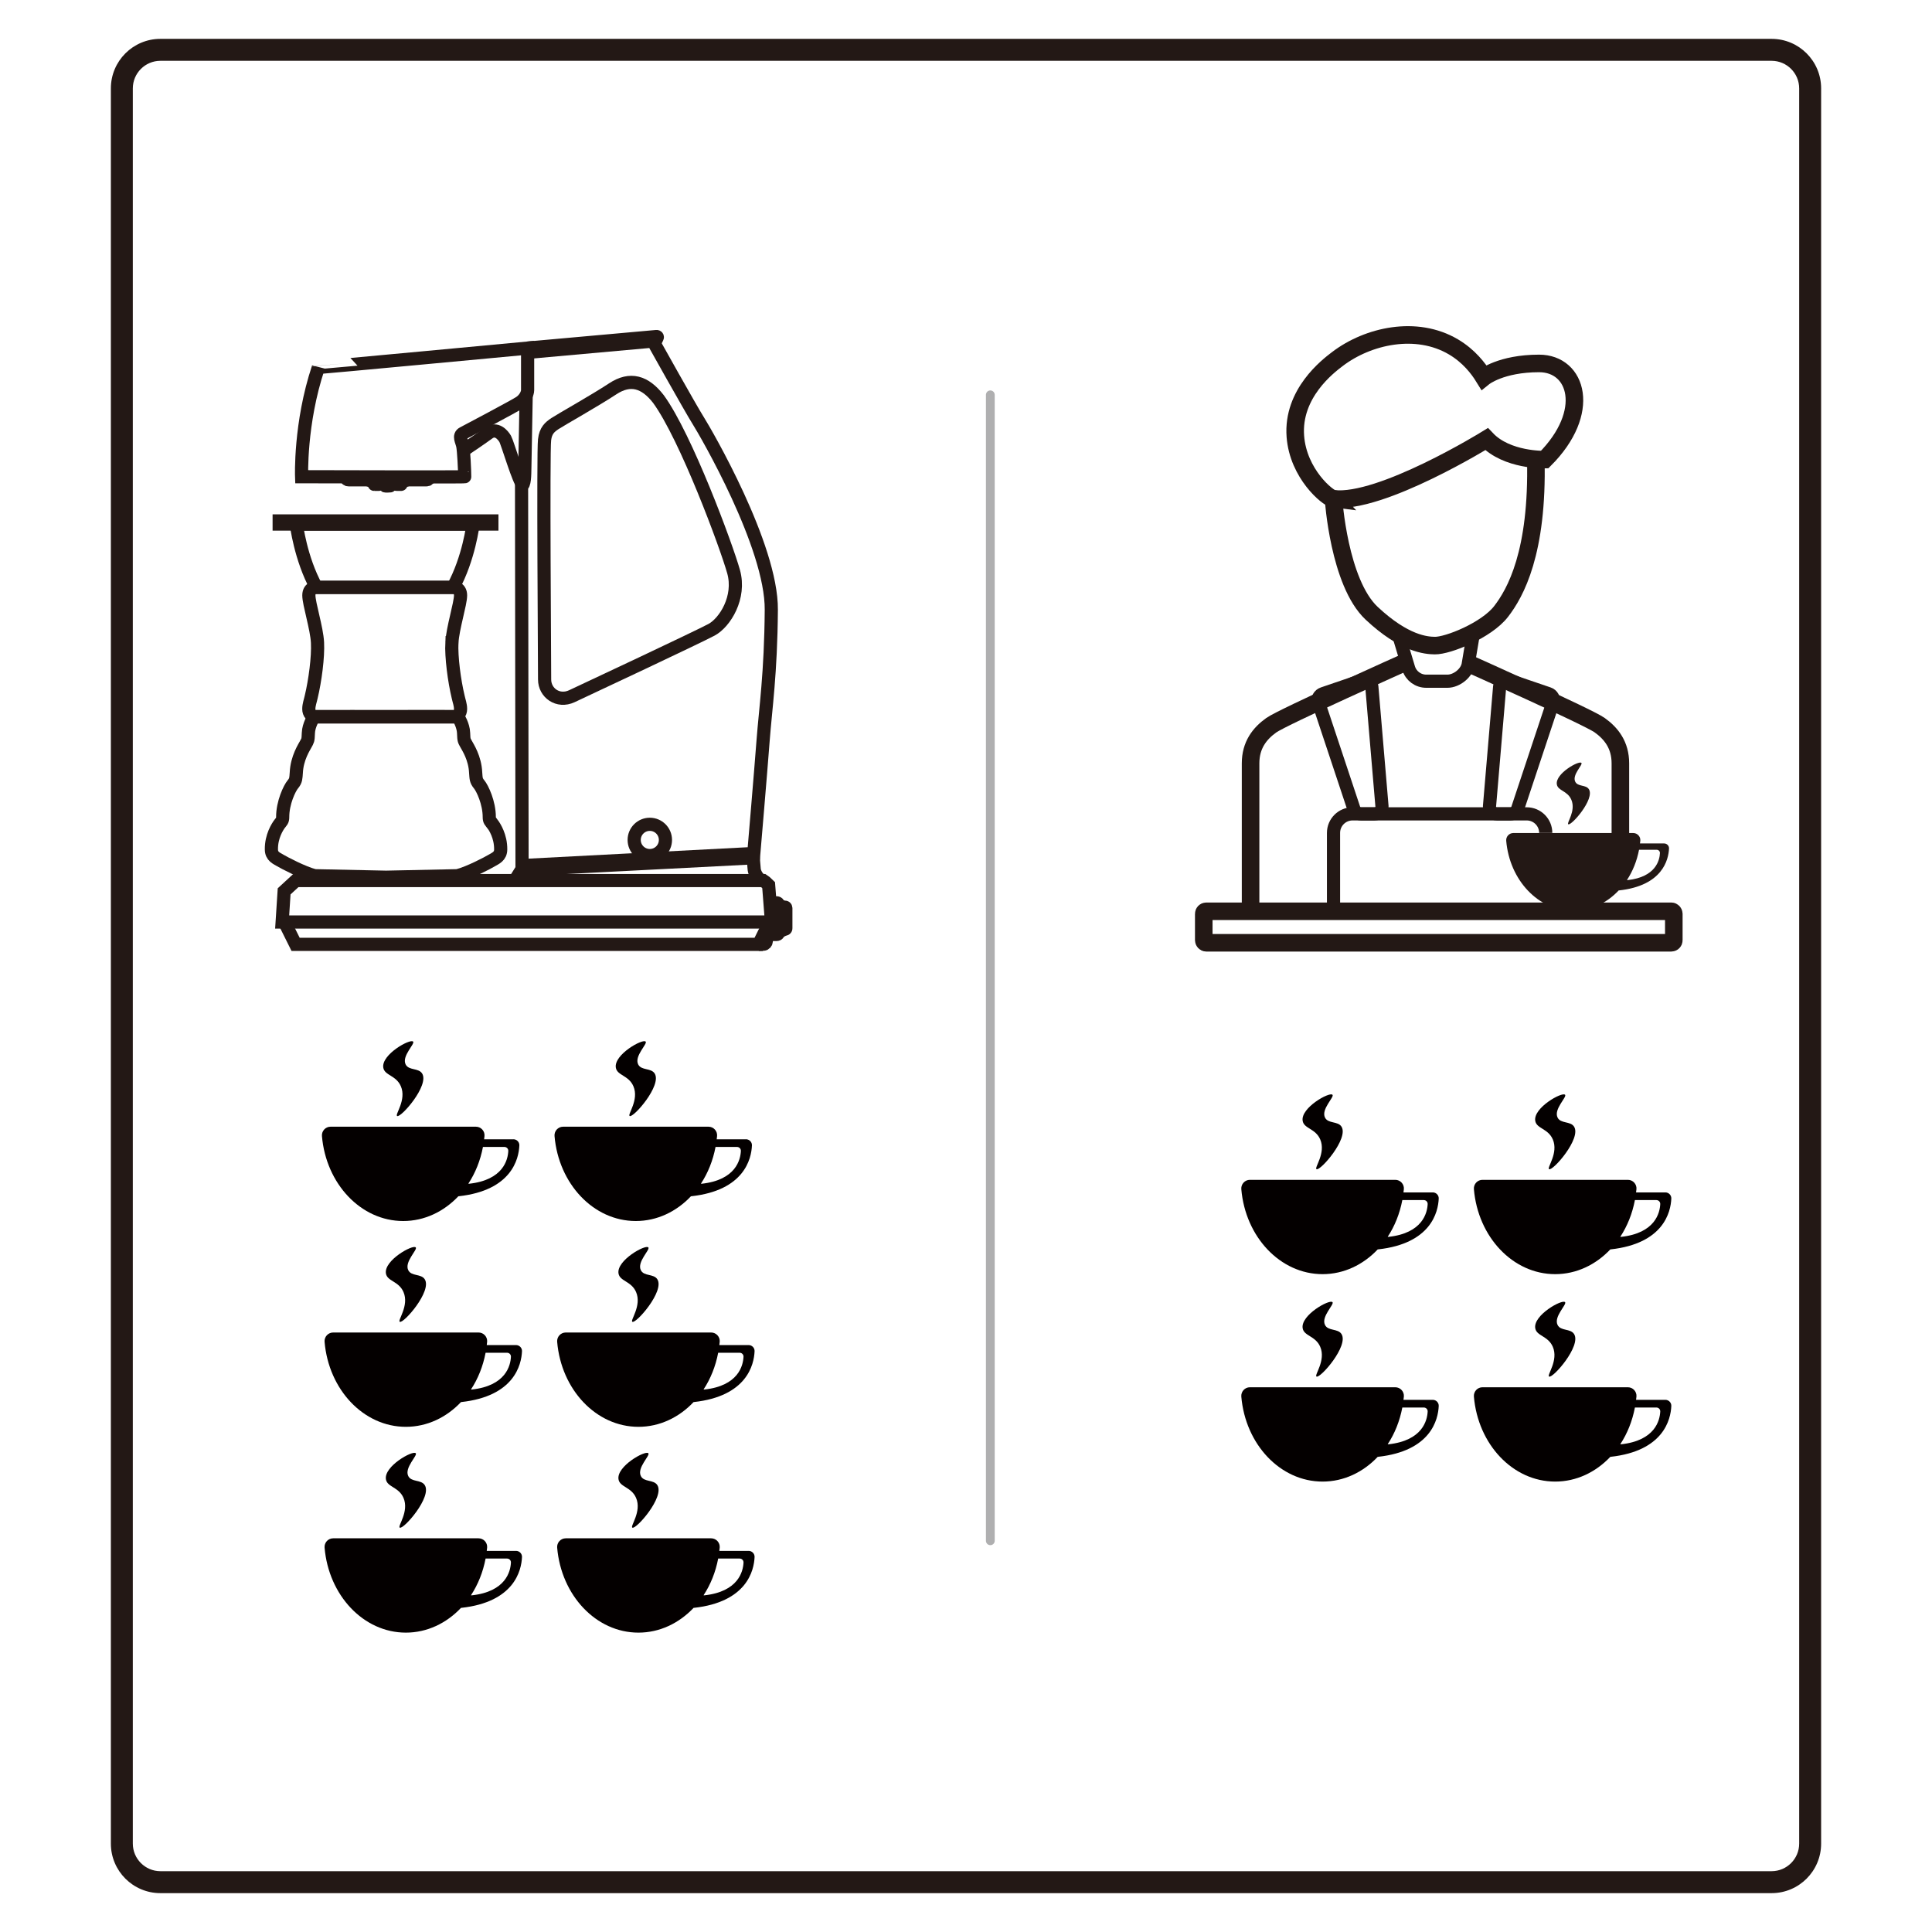 <?xml version="1.0" encoding="UTF-8"?><svg id="_層_1" xmlns="http://www.w3.org/2000/svg" viewBox="0 0 440 440"><defs><style>.cls-1{fill:#040000;}.cls-2{stroke:#afafb0;stroke-width:2px;}.cls-2,.cls-3{stroke-linecap:round;}.cls-2,.cls-3,.cls-4,.cls-5{fill:none;}.cls-2,.cls-4,.cls-5{stroke-miterlimit:10;}.cls-3{stroke-linejoin:round;}.cls-3,.cls-4{stroke-width:3px;}.cls-3,.cls-4,.cls-5{stroke:#231815;}.cls-5{stroke-width:4px;}.cls-6{fill:#231815;}</style></defs><path class="cls-6" d="M403.47,13.85c3.46,0,6.28,2.82,6.28,6.28V419.87c0,3.46-2.82,6.28-6.28,6.28H36.53c-3.46,0-6.28-2.82-6.28-6.28V20.13c0-3.46,2.82-6.28,6.28-6.28H403.47m0-5H36.53c-6.23,0-11.28,5.05-11.28,11.28V419.87c0,6.23,5.05,11.28,11.28,11.28H403.47c6.23,0,11.28-5.05,11.28-11.28V20.13c0-6.23-5.05-11.28-11.28-11.28h0Z"/><g><g><path class="cls-4" d="M120.16,79.28v9.56c0,.78-.59,2.05-1.79,2.84s-11.83,6.43-12.92,6.99-.28,1.78-.06,2.87,.44,5.49,.44,7.03c.06,.05-8.58,.05-17.55,.04-9.61-.01-19.59-.04-19.59-.04,0,0-.45-12.11,3.81-24.88-.01,.06,47.66-4.41,47.66-4.41Z"/><path class="cls-4" d="M105.52,102.58s3.88-2.58,5.72-3.94,3.31,.44,3.82,1.32,3.21,10.11,4,10.3"/><path class="cls-4" d="M119.83,90.08s-.27,14.45-.3,16.34-.04,4.07-.75,4.22c0,.16,.11,86.49,.11,86.49l52.78-2.75s1.57-18.41,2.12-25.71c.55-7.3,1.76-15.25,1.87-29.79,.11-14.55-14.93-40.37-16.67-43.13-1.74-2.76-10.29-18.07-10.29-18.07l-28.54,2.57"/><path class="cls-4" d="M120.16,79.28l29.38-2.64c.12-.01,.21,.11,.15,.22l-.31,.64c-.03,.06-.09,.11-.16,.12l-.52,.07"/><path class="cls-4" d="M124.02,100.15c-.34,2.8,.01,51.54,.01,54.6s3.06,5.27,6.2,3.81,28.81-13.51,31.83-15.14,6.65-7.37,5.01-13.23c-1.64-5.86-10.84-30.69-17.1-39.29-3.06-3.97-6.43-4.99-10.44-2.34s-11.92,7.09-13.13,7.9c-1.21,.81-2.13,1.59-2.38,3.69Z"/><circle class="cls-4" cx="147.99" cy="191.29" r="3.56"/><polygon class="cls-4" points="174.34 200.91 175.05 201.59 175.7 209.98 64.26 209.98 64.71 203 67.38 200.54 173.81 200.54 174.34 200.91"/><path class="cls-4" d="M117.24,200.56l1.54-2.48,52.77-2.72s.14,1.92,.22,2.67,.78,2.22,1.86,2.53"/><polyline class="cls-4" points="65.17 209.94 65.28 210.97 67.32 215.07 172.77 215.07 174.81 210.97 174.86 209.98"/><path class="cls-4" d="M172.77,215.07l1.05-.03c.36,0,.66-.29,.69-.65l.29-3.43"/><path class="cls-4" d="M175.41,205.61h1.48c.22,0,.4,.18,.4,.4v6.41c0,.22-.18,.4-.4,.4h-2.18"/><path class="cls-4" d="M177.29,206.42h.54c.43,0,.39,.5,.39,.5v4.66s.04,.38-.37,.39c-.3,.01-.56,0-.56,0"/><rect class="cls-4" x="178.26" y="206.61" width=".71" height="4.99" rx=".17" ry=".17"/><rect class="cls-4" x="63.58" y="118.64" width="48.44" height=".71"/><path class="cls-4" d="M107.74,119.35h-40.25s.94,7.82,4.56,14.42h31.12c3.63-6.6,4.56-14.42,4.56-14.42Z"/><path class="cls-4" d="M102.92,146.35c.17-3.27,1.97-8.84,1.97-10.76,0-1.92-1.8-1.82-1.8-1.82h-30.95s-1.8-.11-1.8,1.82c0,1.92,1.81,7.49,1.97,10.76,.17,3.27-.55,8.69-1.44,12.39-.18,.85-.54,1.77-.54,2.73,0,.97,.58,1.75,1.72,1.72s15.56,0,15.56,0c0,0,14.42-.04,15.56,0s1.71-.75,1.72-1.72c0-.97-.36-1.88-.54-2.73-.89-3.7-1.6-9.12-1.44-12.39Z"/><path class="cls-4" d="M112.14,187.65c-.46-.62-.71-.69-.71-1.56,0-3.28-1.57-6.57-2.31-7.46-.74-.88-.69-1.39-.79-2.63-.14-3.4-1.81-5.86-2.2-6.6-.38-.74-.5-.66-.55-2.46-.05-1.79-1.24-3.66-1.24-3.66h-32.87s-1.19,1.87-1.24,3.66c-.05,1.79-.17,1.72-.55,2.46-.38,.74-2.05,3.2-2.2,6.6-.1,1.24-.05,1.75-.79,2.63-.74,.88-2.32,4.17-2.31,7.46,0,.87-.26,.94-.71,1.56-.46,.62-1.9,2.8-1.86,5.8,0,1.59,1.19,2.02,2.03,2.52,.84,.5,5.16,2.79,7.81,3.47l16.27,.34,16.27-.34c2.64-.67,6.97-2.96,7.81-3.47,.84-.5,2.03-.93,2.03-2.52,.03-3-1.4-5.18-1.86-5.8Z"/><path class="cls-4" d="M88.28,108.7h-9.42c0,.36,.15,.57,.54,.57h17.72c.41,0,.57-.22,.57-.57h-9.42Z"/><path class="cls-4" d="M83.85,109.27s1.32,.69,4.45,.69,4.42-.69,4.42-.69h-8.87Z"/><path class="cls-3" d="M85.21,109.49s.7-.04,1.16,.14c0,.24,.05,.69-.04,.68-.2,0-.89,0-1.09,0-.04,0-.02-.82-.02-.82Z"/><path class="cls-3" d="M91.36,109.49s-.7-.04-1.16,.14c0,.24-.05,.69,.04,.68,.2,0,.89,0,1.09,0,.04,0,.02-.82,.02-.82Z"/><path class="cls-4" d="M87.7,109.95s0,.56,0,.7c.07,.06,.98,.04,1.13,.01,.11-.02,.05-.71,.05-.71"/></g><g><path class="cls-1" d="M116.93,259.47h-6.68c.03-.25,.07-.49,.09-.75,.1-1.14-.81-2.12-1.95-2.12h-33.12c-1.14,0-2.04,.98-1.95,2.12,.92,10.87,8.86,19.36,18.51,19.36,4.84,0,9.25-2.14,12.56-5.64,.02,0,.04,0,.06,0,12.07-1.32,13.7-8.5,13.83-11.58,.03-.77-.6-1.4-1.36-1.4Zm-10.1,10.12c-.06,0-.11-.01-.17-.02,1.6-2.43,2.74-5.27,3.33-8.36h4.89c.5,0,.9,.41,.88,.9-.09,1.99-1.13,6.63-8.93,7.48Z"/><path class="cls-1" d="M94.07,237.21c-.67-.7-7.25,2.96-6.78,5.93,.28,1.81,2.92,1.73,4,4.24,1.35,3.13-1.4,6.46-.85,6.78,.83,.5,7.42-7.01,5.69-9.69-.83-1.29-3.04-.63-3.75-2.06-.95-1.91,2.2-4.68,1.7-5.21Z"/></g><g><path class="cls-1" d="M169.9,259.47h-6.68c.03-.25,.07-.49,.09-.75,.1-1.14-.81-2.12-1.95-2.12h-33.12c-1.14,0-2.04,.98-1.95,2.12,.92,10.87,8.86,19.36,18.51,19.36,4.84,0,9.25-2.14,12.56-5.64,.02,0,.04,0,.06,0,12.07-1.32,13.7-8.5,13.83-11.58,.03-.77-.6-1.4-1.36-1.4Zm-10.1,10.12c-.06,0-.11-.01-.17-.02,1.6-2.43,2.74-5.27,3.33-8.36h4.89c.5,0,.9,.41,.88,.9-.09,1.99-1.13,6.63-8.93,7.48Z"/><path class="cls-1" d="M147.03,237.21c-.67-.7-7.25,2.96-6.78,5.93,.28,1.81,2.92,1.73,4,4.24,1.35,3.13-1.4,6.46-.85,6.78,.83,.5,7.42-7.01,5.69-9.69-.83-1.29-3.04-.63-3.75-2.06-.95-1.91,2.2-4.68,1.7-5.21Z"/></g><g><path class="cls-1" d="M117.53,306.34h-6.68c.03-.25,.07-.49,.09-.75,.1-1.14-.81-2.12-1.95-2.12h-33.12c-1.14,0-2.04,.98-1.95,2.12,.92,10.87,8.86,19.36,18.51,19.36,4.84,0,9.25-2.14,12.56-5.64,.02,0,.04,0,.06,0,12.07-1.32,13.7-8.5,13.83-11.58,.03-.77-.6-1.4-1.36-1.4Zm-10.1,10.12c-.06,0-.11-.01-.17-.02,1.6-2.43,2.74-5.27,3.33-8.36h4.89c.5,0,.9,.41,.88,.9-.09,1.99-1.13,6.63-8.93,7.48Z"/><path class="cls-1" d="M94.67,284.08c-.67-.7-7.25,2.96-6.78,5.93,.28,1.81,2.92,1.73,4,4.24,1.35,3.13-1.4,6.46-.85,6.78,.83,.5,7.42-7.01,5.69-9.69-.83-1.29-3.04-.63-3.75-2.06-.95-1.91,2.2-4.68,1.7-5.21Z"/></g><g><path class="cls-1" d="M170.5,306.34h-6.68c.03-.25,.07-.49,.09-.75,.1-1.14-.81-2.12-1.95-2.12h-33.12c-1.14,0-2.04,.98-1.95,2.12,.92,10.87,8.86,19.36,18.51,19.36,4.84,0,9.25-2.14,12.56-5.64,.02,0,.04,0,.06,0,12.07-1.32,13.7-8.5,13.83-11.58,.03-.77-.6-1.4-1.36-1.4Zm-10.1,10.12c-.06,0-.11-.01-.17-.02,1.6-2.43,2.74-5.27,3.33-8.36h4.89c.5,0,.9,.41,.88,.9-.09,1.99-1.13,6.63-8.93,7.48Z"/><path class="cls-1" d="M147.64,284.08c-.67-.7-7.25,2.96-6.78,5.93,.28,1.81,2.92,1.73,4,4.24,1.35,3.13-1.4,6.46-.85,6.78,.83,.5,7.42-7.01,5.69-9.69-.83-1.29-3.04-.63-3.75-2.06-.95-1.91,2.2-4.68,1.7-5.21Z"/></g><g><path class="cls-1" d="M117.53,353.21h-6.68c.03-.25,.07-.49,.09-.75,.1-1.14-.81-2.12-1.95-2.12h-33.12c-1.14,0-2.04,.98-1.95,2.12,.92,10.87,8.86,19.36,18.51,19.36,4.84,0,9.25-2.14,12.56-5.64,.02,0,.04,0,.06,0,12.07-1.32,13.7-8.5,13.83-11.58,.03-.77-.6-1.4-1.36-1.4Zm-10.1,10.12c-.06,0-.11-.01-.17-.02,1.6-2.43,2.74-5.27,3.33-8.36h4.89c.5,0,.9,.41,.88,.9-.09,1.99-1.13,6.63-8.93,7.48Z"/><path class="cls-1" d="M94.67,330.96c-.67-.7-7.25,2.96-6.78,5.93,.28,1.81,2.92,1.73,4,4.24,1.35,3.13-1.4,6.46-.85,6.78,.83,.5,7.42-7.01,5.69-9.69-.83-1.29-3.04-.63-3.75-2.06-.95-1.91,2.2-4.68,1.7-5.21Z"/></g><g><path class="cls-1" d="M170.5,353.21h-6.68c.03-.25,.07-.49,.09-.75,.1-1.14-.81-2.12-1.95-2.12h-33.12c-1.14,0-2.04,.98-1.95,2.12,.92,10.87,8.86,19.36,18.51,19.36,4.84,0,9.25-2.14,12.56-5.64,.02,0,.04,0,.06,0,12.07-1.32,13.7-8.5,13.83-11.58,.03-.77-.6-1.4-1.36-1.4Zm-10.1,10.12c-.06,0-.11-.01-.17-.02,1.6-2.43,2.74-5.27,3.33-8.36h4.89c.5,0,.9,.41,.88,.9-.09,1.99-1.13,6.63-8.93,7.48Z"/><path class="cls-1" d="M147.64,330.96c-.67-.7-7.25,2.96-6.78,5.93,.28,1.81,2.92,1.73,4,4.24,1.35,3.13-1.4,6.46-.85,6.78,.83,.5,7.42-7.01,5.69-9.69-.83-1.29-3.04-.63-3.75-2.06-.95-1.91,2.2-4.68,1.7-5.21Z"/></g><g><path class="cls-1" d="M326.31,271.57h-6.68c.03-.25,.07-.49,.09-.75,.1-1.14-.81-2.12-1.95-2.12h-33.12c-1.14,0-2.04,.98-1.95,2.12,.92,10.87,8.86,19.36,18.51,19.36,4.84,0,9.25-2.14,12.56-5.64,.02,0,.04,0,.06,0,12.07-1.32,13.7-8.5,13.83-11.58,.03-.77-.6-1.4-1.36-1.4Zm-10.1,10.12c-.06,0-.11-.01-.17-.02,1.6-2.43,2.74-5.27,3.33-8.36h4.89c.5,0,.9,.41,.88,.9-.09,1.99-1.13,6.63-8.93,7.48Z"/><path class="cls-1" d="M303.45,249.32c-.67-.7-7.25,2.96-6.78,5.93,.28,1.81,2.92,1.73,4,4.24,1.35,3.13-1.4,6.46-.85,6.78,.83,.5,7.42-7.01,5.69-9.69-.83-1.29-3.04-.63-3.75-2.06-.95-1.91,2.2-4.68,1.7-5.21Z"/></g><g><path class="cls-1" d="M379.28,271.57h-6.68c.03-.25,.07-.49,.09-.75,.1-1.14-.81-2.12-1.95-2.12h-33.12c-1.14,0-2.04,.98-1.95,2.12,.92,10.87,8.86,19.36,18.51,19.36,4.84,0,9.25-2.14,12.56-5.64,.02,0,.04,0,.06,0,12.07-1.32,13.7-8.5,13.83-11.58,.03-.77-.6-1.4-1.36-1.4Zm-10.1,10.12c-.06,0-.11-.01-.17-.02,1.6-2.43,2.74-5.27,3.33-8.36h4.89c.5,0,.9,.41,.88,.9-.09,1.99-1.13,6.63-8.93,7.48Z"/><path class="cls-1" d="M356.42,249.32c-.67-.7-7.25,2.96-6.78,5.93,.28,1.81,2.92,1.73,4,4.24,1.35,3.13-1.4,6.46-.85,6.78,.83,.5,7.42-7.01,5.69-9.69-.83-1.29-3.04-.63-3.75-2.06-.95-1.91,2.2-4.68,1.7-5.21Z"/></g><g><path class="cls-1" d="M326.31,318.81h-6.68c.03-.25,.07-.49,.09-.75,.1-1.14-.81-2.12-1.95-2.12h-33.12c-1.14,0-2.04,.98-1.95,2.12,.92,10.87,8.86,19.36,18.51,19.36,4.84,0,9.25-2.14,12.56-5.64,.02,0,.04,0,.06,0,12.07-1.32,13.7-8.5,13.83-11.58,.03-.77-.6-1.4-1.36-1.4Zm-10.1,10.12c-.06,0-.11-.01-.17-.02,1.6-2.43,2.74-5.27,3.33-8.36h4.89c.5,0,.9,.41,.88,.9-.09,1.99-1.13,6.63-8.93,7.48Z"/><path class="cls-1" d="M303.45,296.55c-.67-.7-7.25,2.96-6.78,5.93,.28,1.81,2.92,1.73,4,4.24,1.35,3.13-1.4,6.46-.85,6.78,.83,.5,7.42-7.01,5.69-9.69-.83-1.29-3.04-.63-3.75-2.06-.95-1.91,2.2-4.68,1.7-5.21Z"/></g><g><path class="cls-1" d="M379.28,318.81h-6.68c.03-.25,.07-.49,.09-.75,.1-1.14-.81-2.12-1.95-2.12h-33.12c-1.14,0-2.04,.98-1.95,2.12,.92,10.87,8.86,19.36,18.51,19.36,4.84,0,9.25-2.14,12.56-5.64,.02,0,.04,0,.06,0,12.07-1.32,13.7-8.5,13.83-11.58,.03-.77-.6-1.4-1.36-1.4Zm-10.1,10.12c-.06,0-.11-.01-.17-.02,1.6-2.43,2.74-5.27,3.33-8.36h4.89c.5,0,.9,.41,.88,.9-.09,1.99-1.13,6.63-8.93,7.48Z"/><path class="cls-1" d="M356.42,296.55c-.67-.7-7.25,2.96-6.78,5.93,.28,1.81,2.92,1.73,4,4.24,1.35,3.13-1.4,6.46-.85,6.78,.83,.5,7.42-7.01,5.69-9.69-.83-1.29-3.04-.63-3.75-2.06-.95-1.91,2.2-4.68,1.7-5.21Z"/></g><g><path class="cls-5" d="M303.7,113.61c-1.31-.15-8.04-5.7-8.69-14.22-.74-9.77,7.42-15.99,9.57-17.62,7-5.33,18-7.75,26.43-2.77,3.52,2.08,5.68,4.91,6.92,6.92,0,0,3.9-3.15,12.59-3.15s12.08,11.08,1.26,21.9c0,0-8.56,.25-13.22-4.66,0,0-24.04,14.85-34.87,13.59Z"/><path class="cls-5" d="M303.7,113.61s1.23,19.07,8.69,26.06c7.46,6.99,12.42,7.33,14.38,7.36,2.99,.05,11.77-3.49,15.07-7.74,3.3-4.25,8.43-13.48,7.93-34.7"/><path class="cls-4" d="M318.45,144.35l2.35,7.81c.53,1.77,2.16,2.98,4.01,2.98h4.83c2.14,0,4.54-1.93,4.77-4.06l1.18-7.03"/><path class="cls-5" d="M320.35,150.68s-28.17,12.59-30.82,14.48-4.72,4.53-4.72,8.69v33.61"/><path class="cls-5" d="M334.41,151.09s27.25,12.17,29.9,14.06c2.64,1.89,4.72,4.53,4.72,8.69v15.9"/><g><path class="cls-6" d="M379,192.09h-5.51c.02-.21,.06-.41,.08-.62,.08-.94-.66-1.75-1.61-1.75h-27.32c-.94,0-1.68,.81-1.61,1.75,.76,8.96,7.3,15.97,15.26,15.97,3.99,0,7.63-1.76,10.36-4.65,.02,0,.03,0,.05,0,9.96-1.08,11.29-7.01,11.41-9.55,.03-.63-.49-1.15-1.12-1.15Zm-8.33,8.34s-.09-.01-.14-.01c1.32-2.01,2.26-4.35,2.75-6.89h4.03c.41,0,.74,.34,.73,.74-.07,1.64-.94,5.46-7.36,6.17Z"/><path class="cls-6" d="M360.15,173.74c-.55-.58-5.98,2.44-5.59,4.89,.23,1.49,2.41,1.43,3.3,3.5,1.11,2.58-1.15,5.32-.7,5.59,.69,.41,6.12-5.78,4.69-7.99-.68-1.06-2.51-.52-3.1-1.7-.78-1.58,1.81-3.86,1.4-4.29Z"/></g><rect class="cls-5" x="274.15" y="207.54" width="107.05" height="7.17" rx=".56" ry=".56"/><path class="cls-4" d="M300.26,159.91l8.09,24.33c.22,.66,.89,1.12,1.65,1.12h3.02c1.01,0,1.8-.78,1.72-1.7l-2.32-27.33c-.09-1.04-1.25-1.72-2.33-1.35l-8.79,3c-.85,.29-1.31,1.14-1.05,1.93Z"/><path class="cls-4" d="M353.7,159.91l-8.09,24.33c-.22,.66-.89,1.12-1.65,1.12h-3.02c-1.01,0-1.8-.78-1.72-1.7l2.32-27.33c.09-1.04,1.25-1.72,2.33-1.35l8.79,3c.85,.29,1.31,1.14,1.05,1.93Z"/><path class="cls-4" d="M303.7,207.44v-17.75c0-2.4,1.94-4.34,4.34-4.34h39.65c2.4,0,4.34,1.94,4.34,4.34"/></g><line class="cls-2" x1="225.54" y1="89.92" x2="225.54" y2="350.9"/></g></svg>